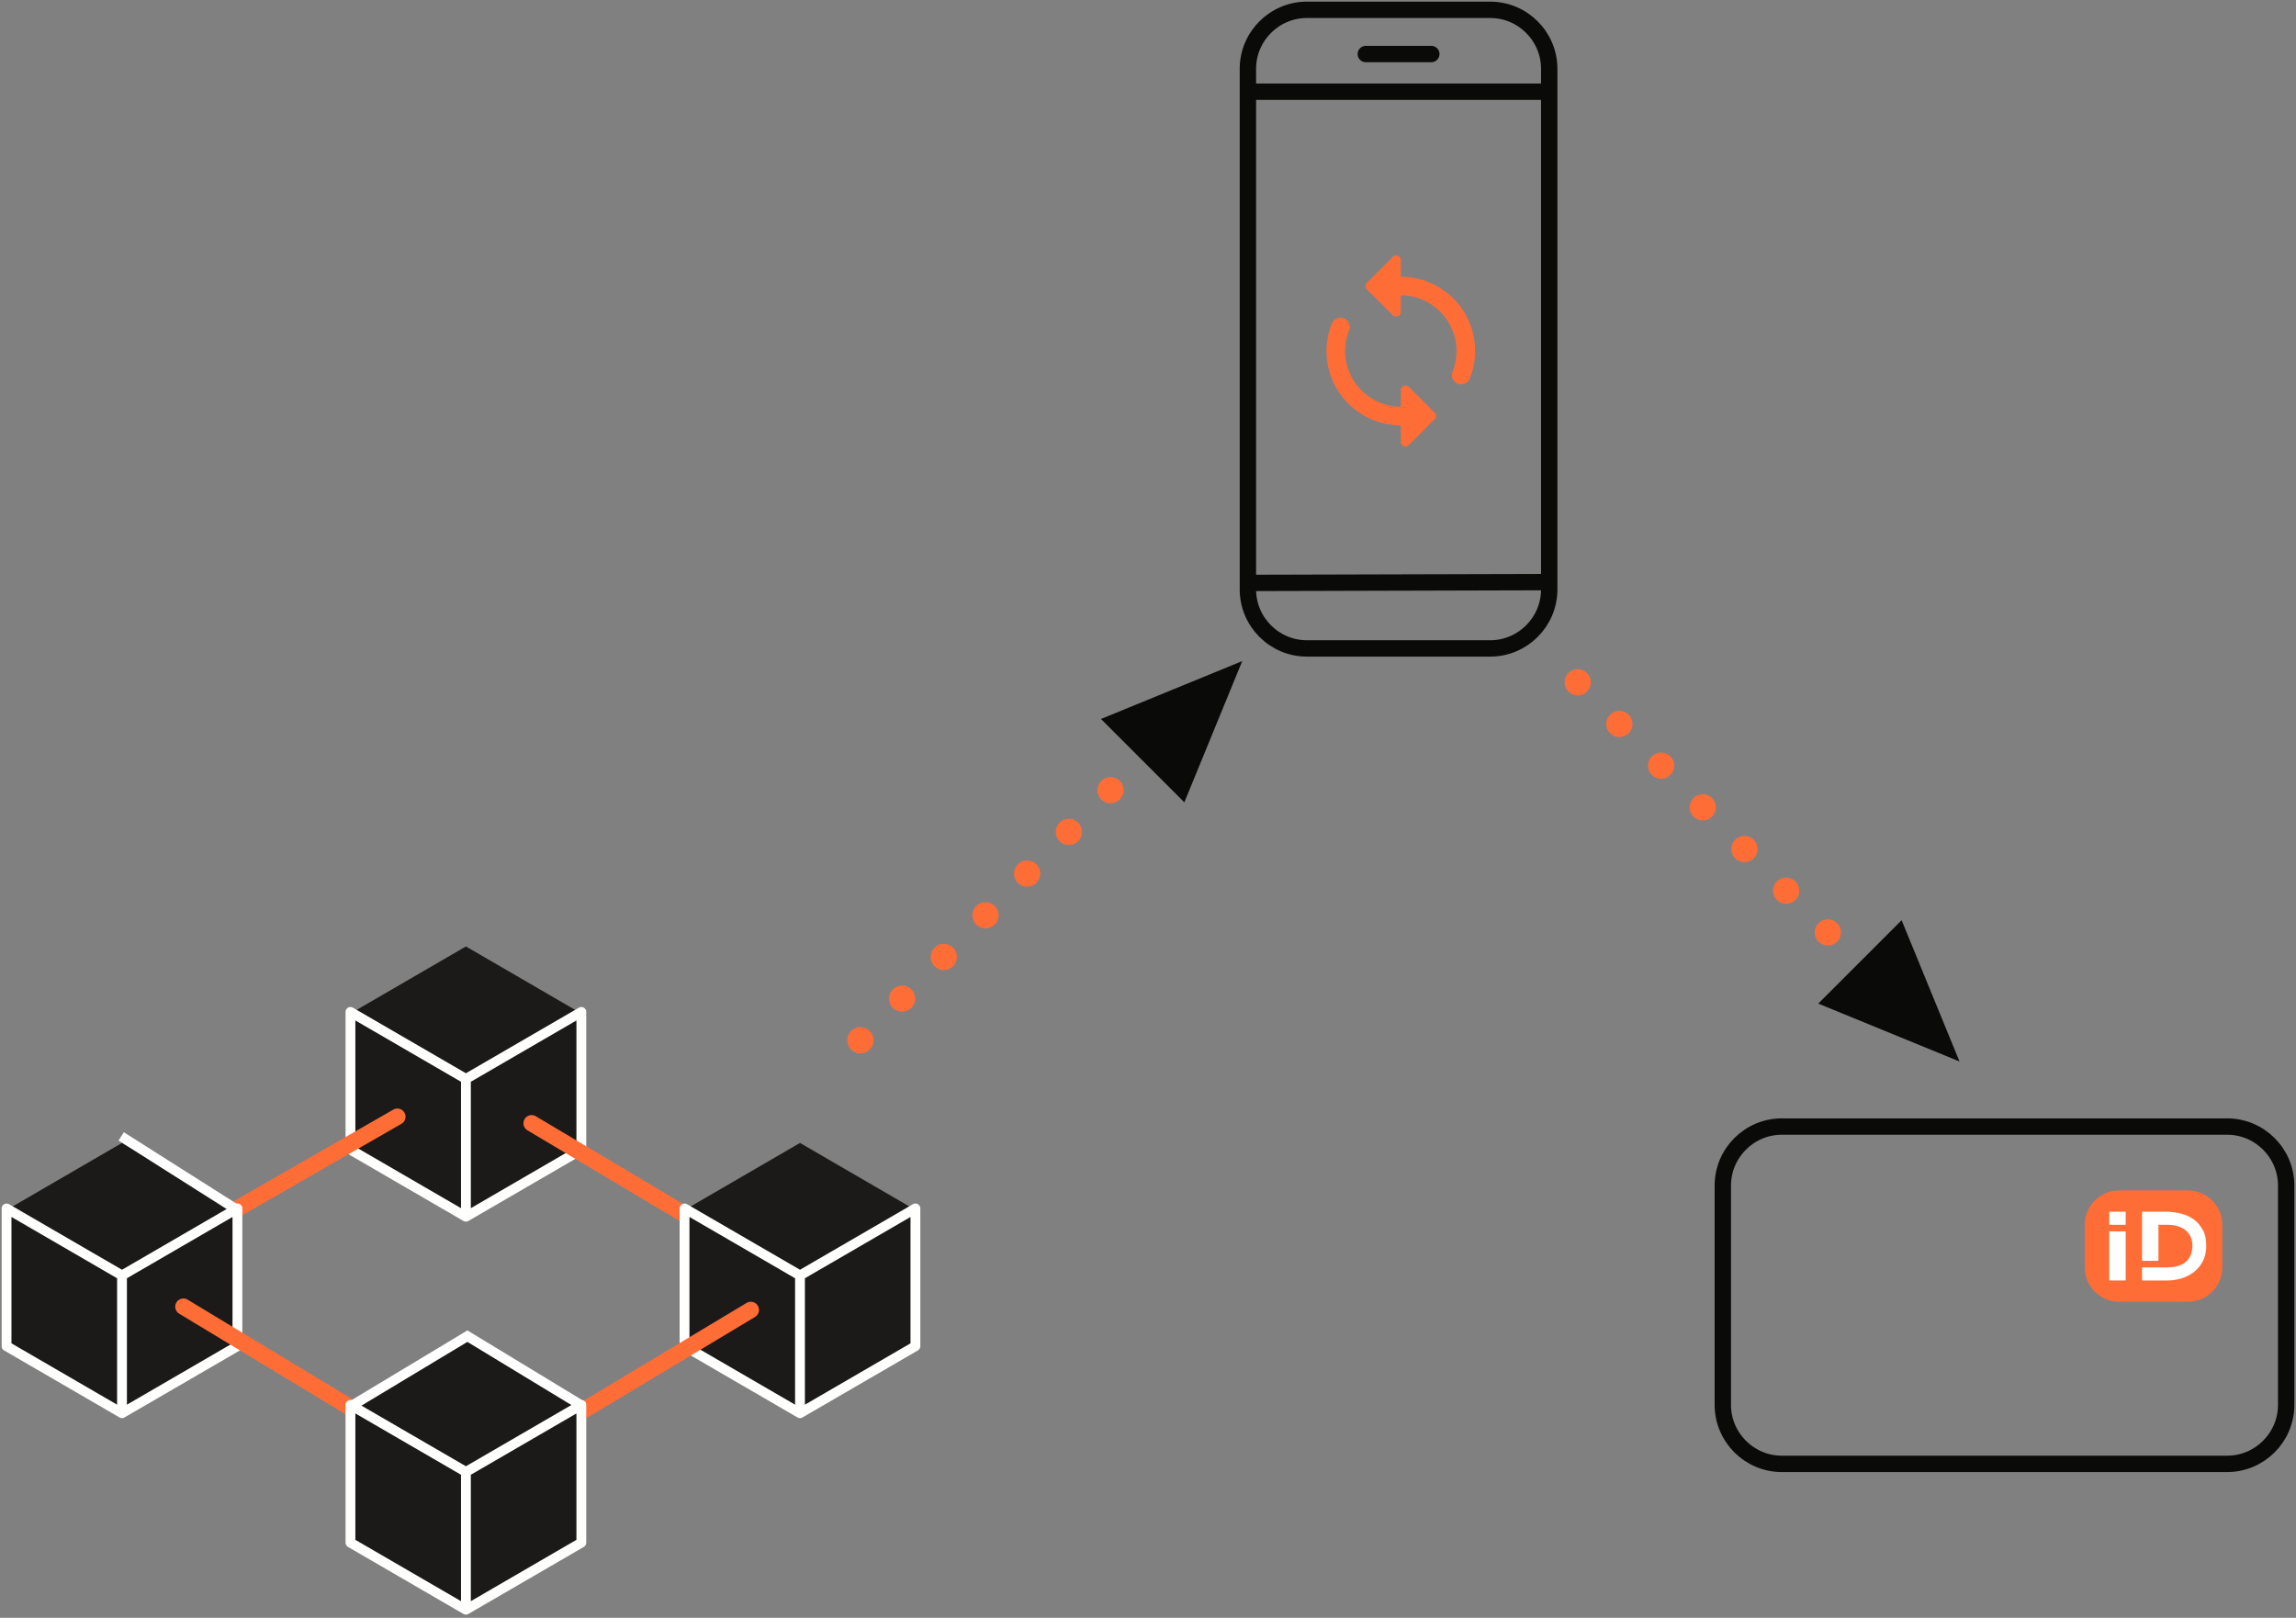 <?xml version="1.0" encoding="UTF-8"?>
<svg width="701px" height="494px" viewBox="0 0 701 494" version="1.1" xmlns="http://www.w3.org/2000/svg" xmlns:xlink="http://www.w3.org/1999/xlink">
    <rect x="0" y="0" width="701" height="494" fill="#808080" stroke="none"/>
    <!-- Generator: Sketch 52.2 (67145) - http://www.bohemiancoding.com/sketch -->
    <title>Group 17</title>
    <desc>Created with Sketch.</desc>
    <g id="Page-1" stroke="none" stroke-width="1" fill="none" fill-rule="evenodd">
        <g id="Group-17" transform="translate(2, 3)">
            <g id="Group-10" transform="translate(0, 286)">
                <polyline id="Fill-151" fill="#1B1A19" points="175.24 20 175.24 62.06 140 82.53 140 40.46 175.24 20"></polyline>
                <polyline id="Fill-152" fill="#1B1A19" points="175.49 20 140.25 40.46 105 20 175.49 20"></polyline>
                <polygon id="Fill-153" fill="#1B1A19" points="143.446 24.097 105 20.47 140.25 5.5067062e-14 175.49 20.47"></polygon>
                <polyline id="Fill-154" fill="#1B1A19" points="140.25 40.46 140.25 82.53 105 62.06 105 20 140.25 40.46"></polyline>
                <path d="M140.25,82.53 L175.49,62.06 L175.49,20 L140.25,40.46 L140.25,82.53 Z M140.25,82.53 L105,62.06 L105,20 L140.25,40.46 L140.25,82.53 Z" id="Stroke-155" stroke="#FFFFFE" stroke-width="3" stroke-linejoin="round"></path>
                <path d="M207.316,82 L160.316,54 M68.816,81 L119.316,52" id="Stroke-156" stroke="#FF6D37" stroke-width="5" stroke-linecap="round" stroke-linejoin="round"></path>
                <polyline id="Fill-157" fill="#1B1A19" points="277.24 80 277.24 122.06 242 142.53 242 100.46 277.24 80"></polyline>
                <polyline id="Fill-158" fill="#1B1A19" points="277.49 80 242.25 100.46 207 80 277.49 80"></polyline>
                <polygon id="Fill-159" fill="#1B1A19" points="240.22 84.303 207 80.47 242.25 60 277.49 80.47"></polygon>
                <polyline id="Fill-160" fill="#1B1A19" points="242.25 100.46 242.25 142.53 207 122.06 207 80 242.25 100.46"></polyline>
                <path d="M242.25,142.53 L277.49,122.06 L277.49,80 L242.25,100.46 L242.25,142.53 Z M242.25,142.53 L207,122.06 L207,80 L242.25,100.46 L242.25,142.53 Z" id="Stroke-161" stroke="#FFFFFE" stroke-width="3" stroke-linejoin="round"></path>
                <path d="M176,141.748 L227.228,111" id="Stroke-162" stroke="#FF6D37" stroke-width="5" stroke-linecap="round" stroke-linejoin="round"></path>
                <polyline id="Fill-163" fill="#1B1A19" points="70.24 80 70.24 122.06 35 142.53 35 100.46 70.24 80"></polyline>
                <polyline id="Fill-164" fill="#1B1A19" points="70.49 80 35.25 100.46 -1.13686838e-13 80 70.49 80"></polyline>
                <polygon id="Fill-165" fill="#1B1A19" points="33.598 83.78 -1.27897692e-13 80.47 35.25 60 70.49 80.47"></polygon>
                <polyline id="Fill-166" fill="#1B1A19" points="35.25 100.46 35.25 142.53 0 122.06 0 80 35.25 100.46"></polyline>
                <path d="M35.25,142.53 L70.49,122.06 L70.49,80 L35.25,100.46 L35.25,142.53 Z M35.25,142.53 L-1.13686838e-13,122.06 L-1.13686838e-13,80 L35.25,100.46 L35.25,142.53 Z" id="Stroke-167" stroke="#FFFFFE" stroke-width="3" stroke-linejoin="round"></path>
                <path d="M105.12,140.901 L54,110" id="Stroke-168" stroke="#FF6D37" stroke-width="5" stroke-linecap="round" stroke-linejoin="round"></path>
                <polyline id="Fill-169" fill="#1B1A19" points="175.24 140 175.24 182.06 140 202.53 140 160.46 175.24 140"></polyline>
                <polyline id="Fill-170" fill="#1B1A19" points="175.49 140 140.25 160.46 105 140 175.49 140"></polyline>
                <polygon id="Fill-171" fill="#1B1A19" points="136.801 144.505 105 140.47 140.25 120 175.49 140.47"></polygon>
                <polyline id="Fill-172" fill="#1B1A19" points="140.25 160.46 140.25 202.53 105 182.06 105 140 140.25 160.46"></polyline>
                <path d="M140.25,202.53 L175.49,182.06 L175.49,140 L140.25,160.46 L140.25,202.53 Z M140.25,202.53 L105,182.06 L105,140 L140.25,160.46 L140.25,202.53 Z" id="Stroke-173" stroke="#FFFFFE" stroke-width="3" stroke-linejoin="round"></path>
                <path d="M35,58 L70.541,80.529" id="Path-2" stroke="#FFFFFF" stroke-width="3" fill-rule="nonzero"></path>
                <polyline id="Path-3" stroke="#FFFFFF" stroke-width="3" fill-rule="nonzero" points="105 140.487 140.703 119 176.092 140.487"></polyline>
            </g>
            <g id="Group-12" transform="translate(540, 265) scale(-1, 1) translate(-540, -265) translate(471, 196)">
                <polyline id="Fill-196" fill="#0A0B09" transform="translate(27.931, 109.931) scale(-1, 1) rotate(45) translate(-27.931, -109.931) " points="6.431 91.931 6.431 127.931 49.431 109.931 6.431 91.931"></polyline>
                <path d="M94.938,102.905 L94.938,-15.01" id="Line" stroke="#FF6D37" stroke-width="8" stroke-linecap="round" stroke-linejoin="round" stroke-dasharray="0,18" fill-rule="nonzero" transform="translate(94.7, 43.608) rotate(45) translate(-94.7, -43.608) "></path>
            </g>
            <g id="Group-12" transform="translate(321, 255) scale(-1, -1) translate(-321, -255) translate(252, 186)">
                <polyline id="Fill-196" fill="#0A0B09" transform="translate(27.931, 109.931) scale(-1, 1) rotate(45) translate(-27.931, -109.931) " points="6.431 91.931 6.431 127.931 49.431 109.931 6.431 91.931"></polyline>
                <path d="M94.938,102.905 L94.938,-15.01" id="Line" stroke="#FF6D37" stroke-width="8" stroke-linecap="round" stroke-linejoin="round" stroke-dasharray="0,18" fill-rule="nonzero" transform="translate(94.7, 43.608) rotate(45) translate(-94.7, -43.608) "></path>
            </g>
            <g id="Group-18" transform="translate(524, 341)">
                <path d="M154,103 L18,103 C8.1,103 0,94.9 0,85 L0,18 C0,8.1 8.1,0 18,0 L154,0 C163.9,0 172,8.1 172,18 L172,85 C172,94.9 163.9,103 154,103 Z" id="Stroke-180" stroke="#0A0B09" stroke-width="5" stroke-linejoin="round"></path>
                <path d="M142,51 L121,51 C116.6,51 113,47.4 113,43 L113,30 C113,25.6 116.6,22 121,22 L142,22 C146.4,22 150,25.6 150,30 L150,43 C150,47.4 146.4,51 142,51" id="Fill-181" fill="#FF6D37"></path>
                <path d="M142,51 L121,51 C116.6,51 113,47.4 113,43 L113,30 C113,25.6 116.6,22 121,22 L142,22 C146.4,22 150,25.6 150,30 L150,43 C150,47.4 146.4,51 142,51 Z" id="Stroke-182" stroke="#FF6D37" stroke-width="5"></path>
                <polygon id="Fill-183" fill="#FFFFFF" points="118 30 123 30 123 26 118 26"></polygon>
                <polygon id="Fill-184" fill="#FFFFFF" points="118 47 123 47 123 32 118 32"></polygon>
                <path d="M146.586,31.729 C145.916,30.37 145.011,29.265 143.871,28.414 C142.731,27.565 141.396,26.95 139.866,26.569 C138.337,26.189 136.722,26 135.022,26 L128,26 L128,41 L133,41 L133,30 L135.848,30 C136.859,30 137.824,30.13 138.742,30.387 C139.66,30.645 140.46,31.032 141.14,31.548 C141.822,32.063 142.363,32.719 142.765,33.513 C143.168,34.308 143.369,35.241 143.369,36.314 C143.369,37.552 143.168,38.6 142.765,39.456 C142.363,40.313 141.811,41.003 141.11,41.529 C140.408,42.056 139.578,42.433 138.618,42.659 C137.659,42.887 136.622,43 135.507,43 L128,43 L128,47 L135.652,47 C137.232,47 138.742,46.771 140.182,46.31 C141.621,45.851 142.892,45.175 143.991,44.285 C145.091,43.396 145.966,42.295 146.616,40.985 C147.265,39.676 147.591,38.161 147.591,36.44 C147.591,34.502 147.255,32.852 146.586,31.491" id="Fill-185" fill="#FFFFFF"></path>
            </g>
            <g id="Group-16" transform="translate(379, 0)">
                <path d="M74,195 L18,195 C8.1,195 0,186.9 0,177 L0,18 C0,8.1 8.1,0 18,0 L74,0 C83.9,0 92,8.1 92,18 L92,177 C92,186.9 83.9,195 74,195 Z" id="Stroke-142" stroke="#0A0B09" stroke-width="5" stroke-linejoin="round"></path>
                <path d="M0,175 L93,174.745 M93,25 L0,25" id="Stroke-144" stroke="#0A0B09" stroke-width="5"></path>
                <path d="M36,13.5 L56,13.5" id="Stroke-191" stroke="#0A0B09" stroke-width="5" stroke-linecap="round"></path>
                <path d="M46.684,121.194 C37.298,121.194 29.671,113.567 29.671,104.181 C29.671,101.942 30.096,99.758 30.918,97.801 C31.344,96.781 31.032,95.618 30.267,94.853 C28.82,93.406 26.382,93.917 25.616,95.817 C24.567,98.397 24,101.233 24,104.181 C24,116.714 34.151,126.865 46.684,126.865 L46.684,131.941 C46.684,133.217 48.215,133.841 49.094,132.933 L57.005,125.023 C57.561,124.466 57.561,123.565 57.005,123.009 L49.094,115.098 C48.215,114.219 46.684,114.843 46.684,116.119 L46.684,121.194 Z M46.684,81.498 L46.684,76.422 C46.684,75.146 45.153,74.522 44.274,75.429 L36.334,83.34 C35.767,83.908 35.767,84.787 36.334,85.354 L44.246,93.265 C45.153,94.144 46.684,93.52 46.684,92.244 L46.684,87.169 C56.07,87.169 63.697,94.796 63.697,104.181 C63.697,106.422 63.272,108.605 62.45,110.561 C62.024,111.582 62.336,112.745 63.101,113.51 C64.548,114.956 66.986,114.446 67.752,112.546 C68.801,109.966 69.368,107.13 69.368,104.181 C69.368,91.649 59.217,81.498 46.684,81.498 Z" id="Fill-193" fill="#FF6D37"></path>
            </g>
        </g>
    </g>
</svg>